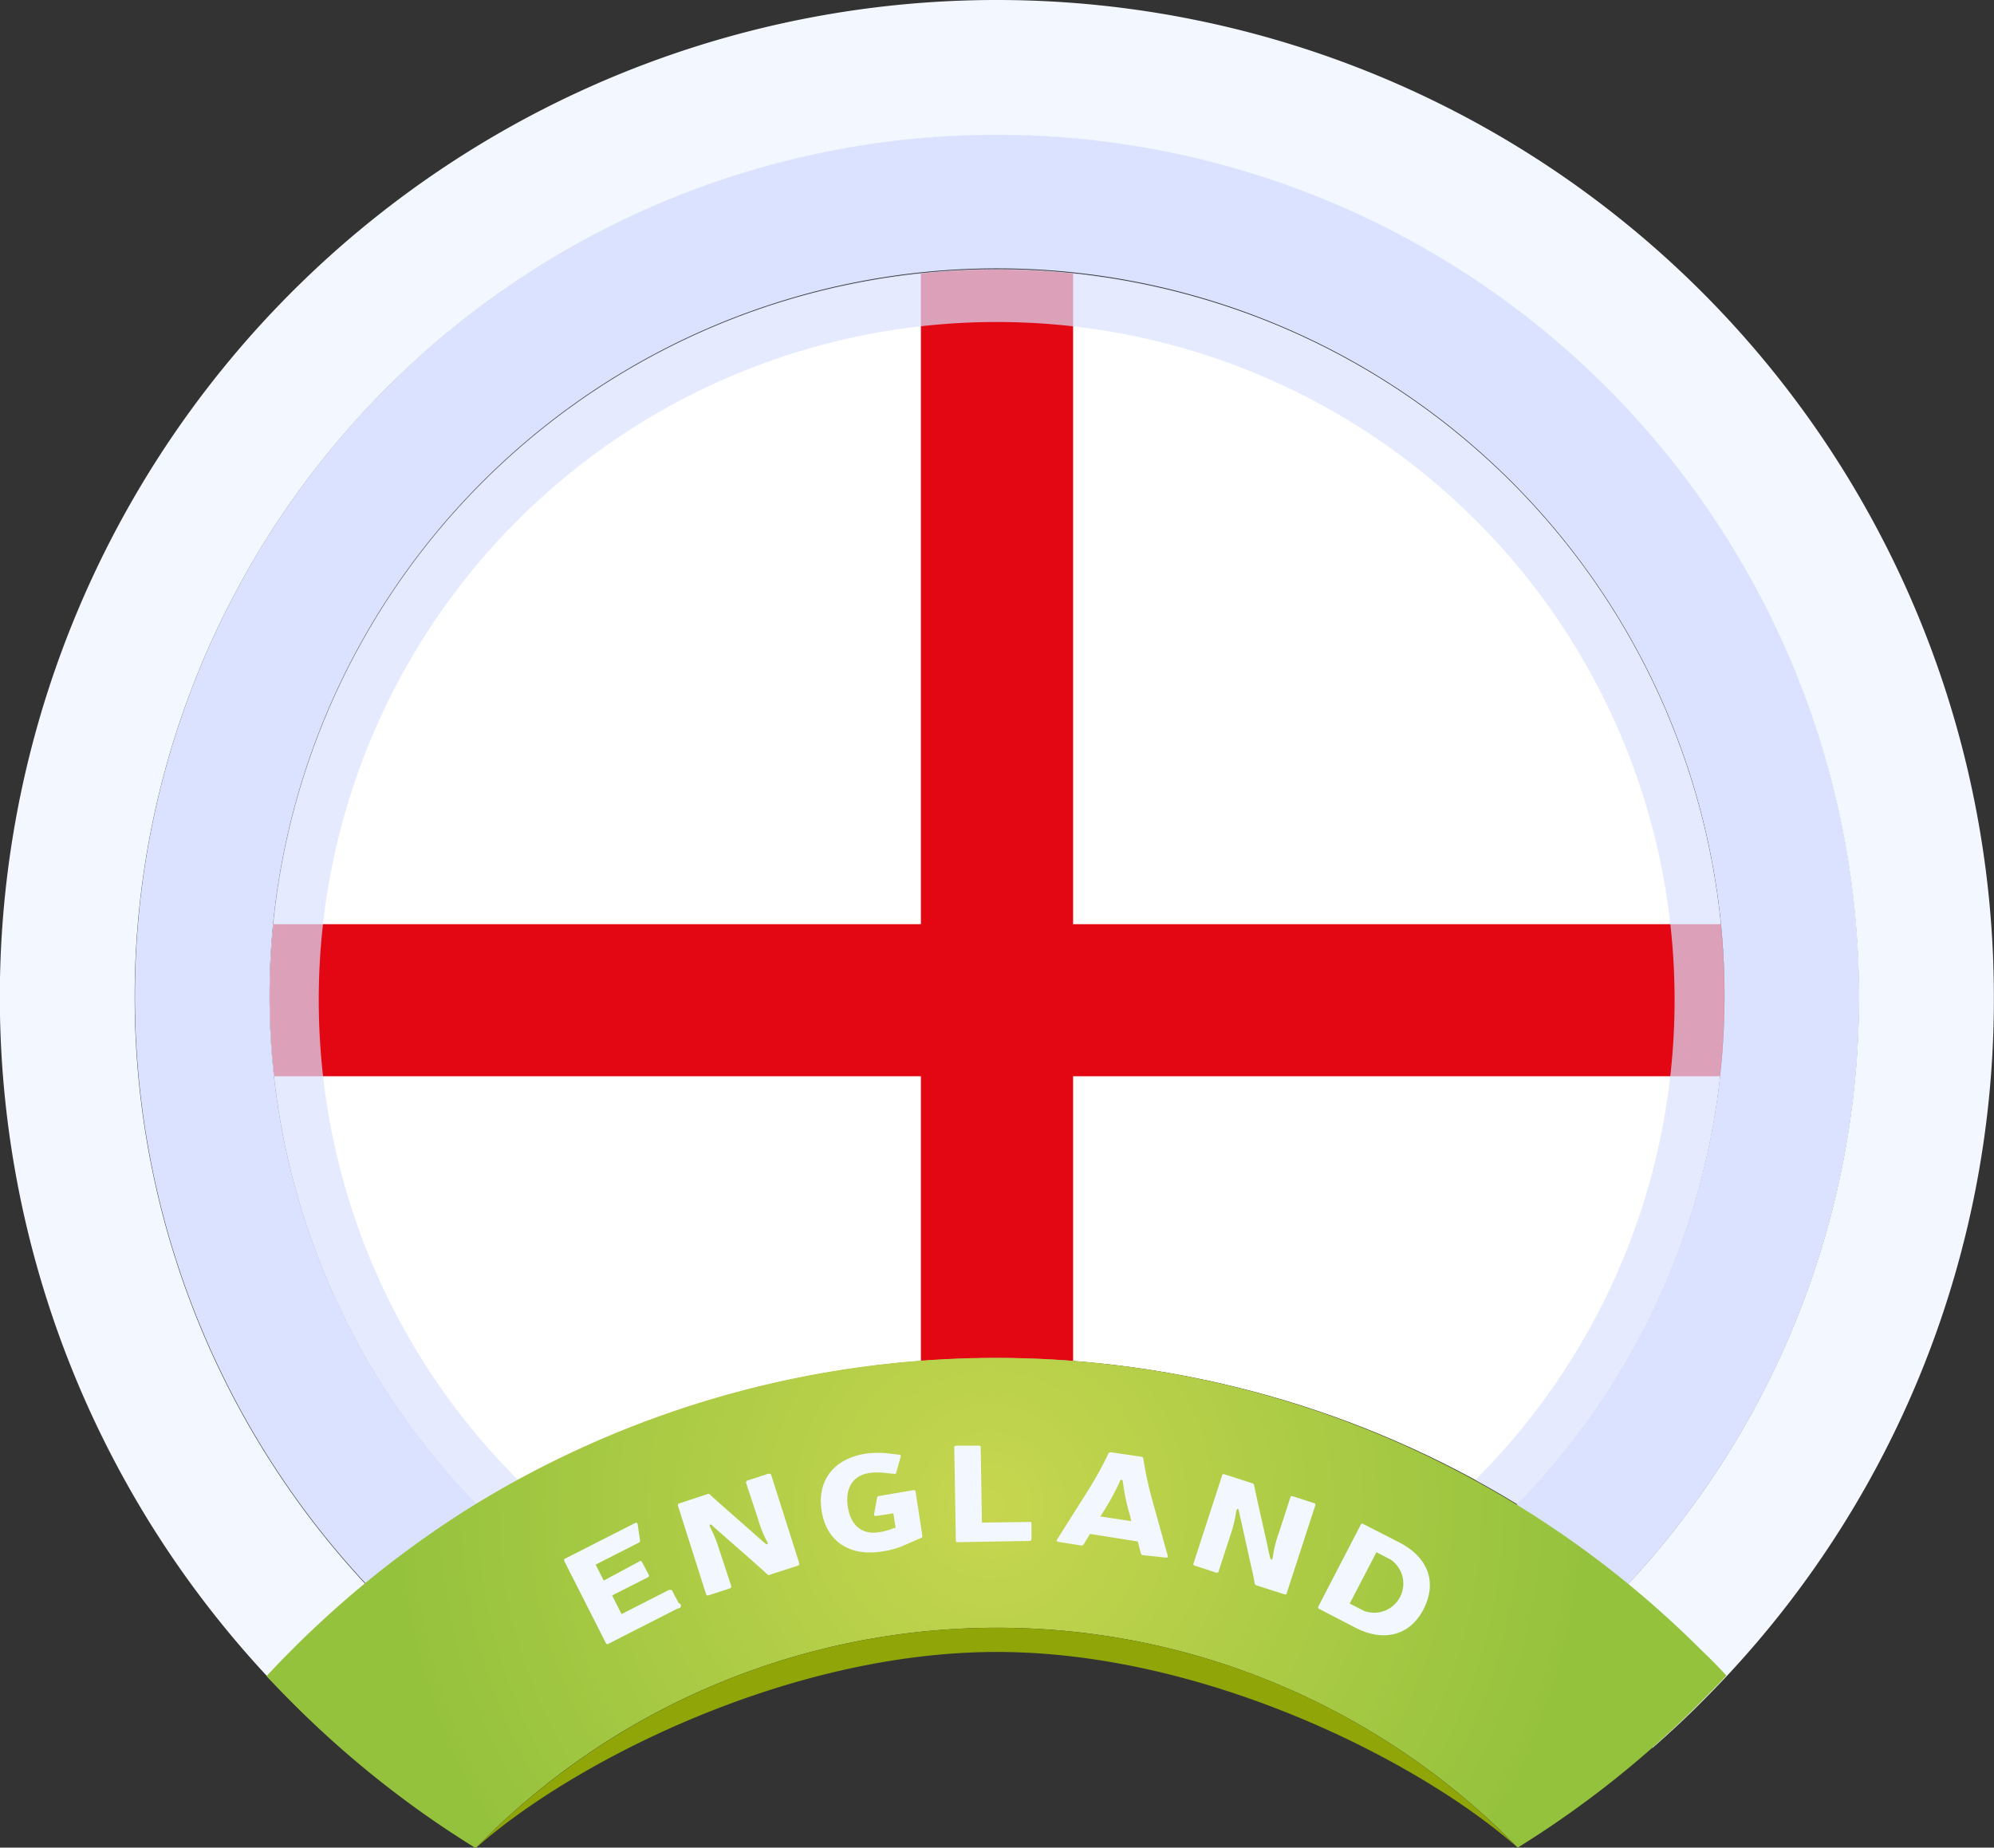 <svg xmlns="http://www.w3.org/2000/svg" xmlns:xlink="http://www.w3.org/1999/xlink" viewBox="0 0 150.01 139"><rect x="0" y="0" width="150.01" height="139" fill="#333333" stroke="none"/><defs><style>.cls-1{fill:none;}.cls-2{fill:#fff;}.cls-3{isolation:isolate;}.cls-4{clip-path:url(#clip-path);}.cls-5{clip-path:url(#clip-path-2);}.cls-6{fill:#e30613;}.cls-7,.cls-8{fill:#dae2ff;}.cls-7{opacity:0.7;mix-blend-mode:multiply;}.cls-9{fill:#f3f7ff;}.cls-10{fill:url(#ĀŚÁŻžŖŪŪŻť_ūŗšŤŚŪÚ_112);}.cls-11{fill:#90a608;}</style><clipPath id="clip-path"><path class="cls-1" d="M129.73,75a54.56,54.56,0,0,1-15.55,38.18,75.2,75.2,0,0,0-78.35,0A54.72,54.72,0,1,1,129.73,75Z"/></clipPath><clipPath id="clip-path-2"><circle class="cls-2" cx="75" cy="75.25" r="54.98" transform="translate(-23.41 115.29) rotate(-67.23)"/></clipPath><radialGradient id="ĀŚÁŻžŖŪŪŻť_ūŗšŤŚŪÚ_112" cx="74.51" cy="113.25" r="44.82" gradientUnits="userSpaceOnUse"><stop offset="0" stop-color="#c7d64f"/><stop offset="1" stop-color="#95c23d"/></radialGradient></defs><g class="cls-3"><g id="Ebene_2" data-name="Ebene 2"><g id="_Layer_" data-name="&lt;Layer&gt;"><g class="cls-4"><circle class="cls-2" cx="75" cy="75.25" r="54.98" transform="translate(-23.41 115.29) rotate(-67.23)"/><g class="cls-5"><polygon class="cls-6" points="134.7 69.53 80.73 69.53 80.73 16.95 69.28 16.95 69.28 69.53 15.31 69.53 15.31 80.97 69.28 80.97 69.28 133.55 80.73 133.55 80.73 80.97 134.7 80.97 134.7 69.53"/></g></g><path class="cls-7" d="M111,111.35c1.07.59,2.13,1.2,3.17,1.84a54.73,54.73,0,1,0-78.35,0c1-.64,2.1-1.25,3.16-1.84a51,51,0,1,1,72,0Z"/><path class="cls-8" d="M139.87,75a64.88,64.88,0,0,1-22.74,49.32l-7.25-7.18a55.55,55.55,0,0,0,4.3-4,54.73,54.73,0,1,0-78.35,0q1.5,1.53,3.1,2.94l-7.2,7.2q-2.22-2-4.25-4.18A64.86,64.86,0,1,1,139.87,75Z"/><path class="cls-9" d="M150,75a74.47,74.47,0,0,1-20.09,51.09c-.61.65-1.24,1.3-1.88,1.94-1.2,1.21-2.44,2.36-3.71,3.47l-7.2-7.18a64.86,64.86,0,1,0-85.4-1l-7.18,7.17c-.87-.8-1.74-1.61-2.58-2.46-.64-.64-1.27-1.29-1.88-1.94A75,75,0,0,1,75,0a75,75,0,0,1,75,75Z"/><path class="cls-10" d="M128,124.15a75.08,75.08,0,0,0-92.21-11,75.68,75.68,0,0,0-13.86,11c-.64.64-1.27,1.29-1.88,1.95.61.65,1.24,1.3,1.88,1.94a75.09,75.09,0,0,0,13.86,11A54.62,54.62,0,0,1,75,122.46a54.4,54.4,0,0,1,19.62,3.64A55,55,0,0,1,114.18,139,75.09,75.09,0,0,0,128,128c.64-.64,1.27-1.29,1.88-1.94C129.31,125.44,128.68,124.79,128,124.15Z"/><path class="cls-9" d="M48.08,117.48a.14.14,0,0,1,.2,0l.53,1a.14.14,0,0,1-.08.19l-2.68,1.36.71,1.4,3.57-1.82c.09,0,.16,0,.2,0l.53,1A.13.13,0,0,1,51,121l-5.2,2.65a.14.14,0,0,1-.2,0l-3.15-6.21a.13.13,0,0,1,.08-.19l5.25-2.67c.1-.05.17,0,.19.07l.18,1.24c0,.07,0,.13-.1.17l-3.24,1.65.61,1.2Z"/><path class="cls-9" d="M60.13,117.61a.15.15,0,0,1-.11.18l-2.07.67a.18.18,0,0,1-.21,0c-.29-.28-.63-.58-.92-.84l-2.56-2.25c-.24-.2-.44-.38-.66-.59s-.24,0-.18.1a10.57,10.57,0,0,1,.7,1.73l.89,2.71a.15.15,0,0,1-.11.18l-1.59.52a.14.14,0,0,1-.19-.08L51,113.27c0-.07,0-.14.11-.17l2.07-.68a.18.18,0,0,1,.21,0c.29.28.64.58.93.84l2.58,2.27c.22.2.42.38.65.57s.24,0,.17-.1a8.59,8.59,0,0,1-.69-1.71l-.9-2.73a.15.15,0,0,1,.11-.18l1.57-.51c.1,0,.17,0,.2.07Z"/><path class="cls-9" d="M68.7,112.11a.14.14,0,0,1,.18.1l.51,3.34a.14.14,0,0,1-.11.16l-1.08.47-.14.06a6.28,6.28,0,0,1-1.78.49c-2.43.37-4.12-.82-4.47-3.08s.91-3.92,3.34-4.29a7,7,0,0,1,1.83,0l.66.08c.11,0,.14.06.12.15l-.33,1.18c0,.09-.08.13-.18.11l-.6-.06a4.6,4.6,0,0,0-1.27,0c-1.21.19-1.81,1.12-1.6,2.53s1.07,2.11,2.28,1.93a4.39,4.39,0,0,0,1.19-.32l.13,0-.17-1.11-1.29.2c-.11,0-.17,0-.16-.13l.22-1.23a.16.16,0,0,1,.15-.14Z"/><path class="cls-9" d="M77.44,114.5c.1,0,.16,0,.16.12l0,1.18c0,.08-.06.13-.16.13l-5.37.09c-.1,0-.16,0-.16-.13l-.12-7c0-.08.06-.13.16-.13l1.67,0c.1,0,.16,0,.16.13l.09,5.66Z"/><path class="cls-9" d="M82,115.4l-.48.79a.2.2,0,0,1-.2.08L79.63,116c-.12,0-.16-.09-.11-.17l2.28-3.61a27.37,27.37,0,0,0,1.59-2.87.18.18,0,0,1,.2-.09l2.25.33c.1,0,.16.07.17.14a27.17,27.17,0,0,0,.7,3.21l1.14,4.11c0,.1,0,.15-.15.13L86,117a.19.19,0,0,1-.17-.13l-.23-.9Zm3-1.42a14.81,14.81,0,0,1-.53-2.54.11.11,0,0,0-.22,0,17.62,17.62,0,0,1-1.24,2.28l-.23.37,2.33.35Z"/><path class="cls-9" d="M96.8,119.86c0,.08-.1.11-.19.08l-2.08-.67a.18.18,0,0,1-.14-.16c-.06-.39-.16-.83-.25-1.21l-.74-3.34c-.07-.3-.13-.56-.19-.86s-.18-.16-.21,0a10.11,10.11,0,0,1-.44,1.81l-.89,2.72c0,.08-.09.11-.19.08l-1.58-.52c-.1,0-.14-.09-.11-.17L91.94,111c0-.08.1-.11.19-.08l2.08.67a.18.18,0,0,1,.14.16c.08.4.18.84.26,1.22l.75,3.35c.06.3.11.57.19.85s.18.16.2,0a8.64,8.64,0,0,1,.44-1.79l.89-2.74c0-.07.1-.1.19-.07l1.57.51c.1,0,.14.1.11.17Z"/><path class="cls-9" d="M105.29,116.05c2.17,1.13,2.83,3,1.81,5s-3,2.51-5.14,1.4l-2.7-1.4a.13.13,0,0,1-.08-.19l3.21-6.19a.13.13,0,0,1,.2,0Zm-3.75,4.59,1.08.55a2.19,2.19,0,0,0,2-3.86l-1.07-.55Z"/><path class="cls-11" d="M94.63,126.1a54.72,54.72,0,0,0-39.25,0A55,55,0,0,0,35.83,139C43,132.65,59.18,124.28,75,124.28s32,8.37,39.17,14.72A55,55,0,0,0,94.63,126.1Z"/></g></g></g></svg>